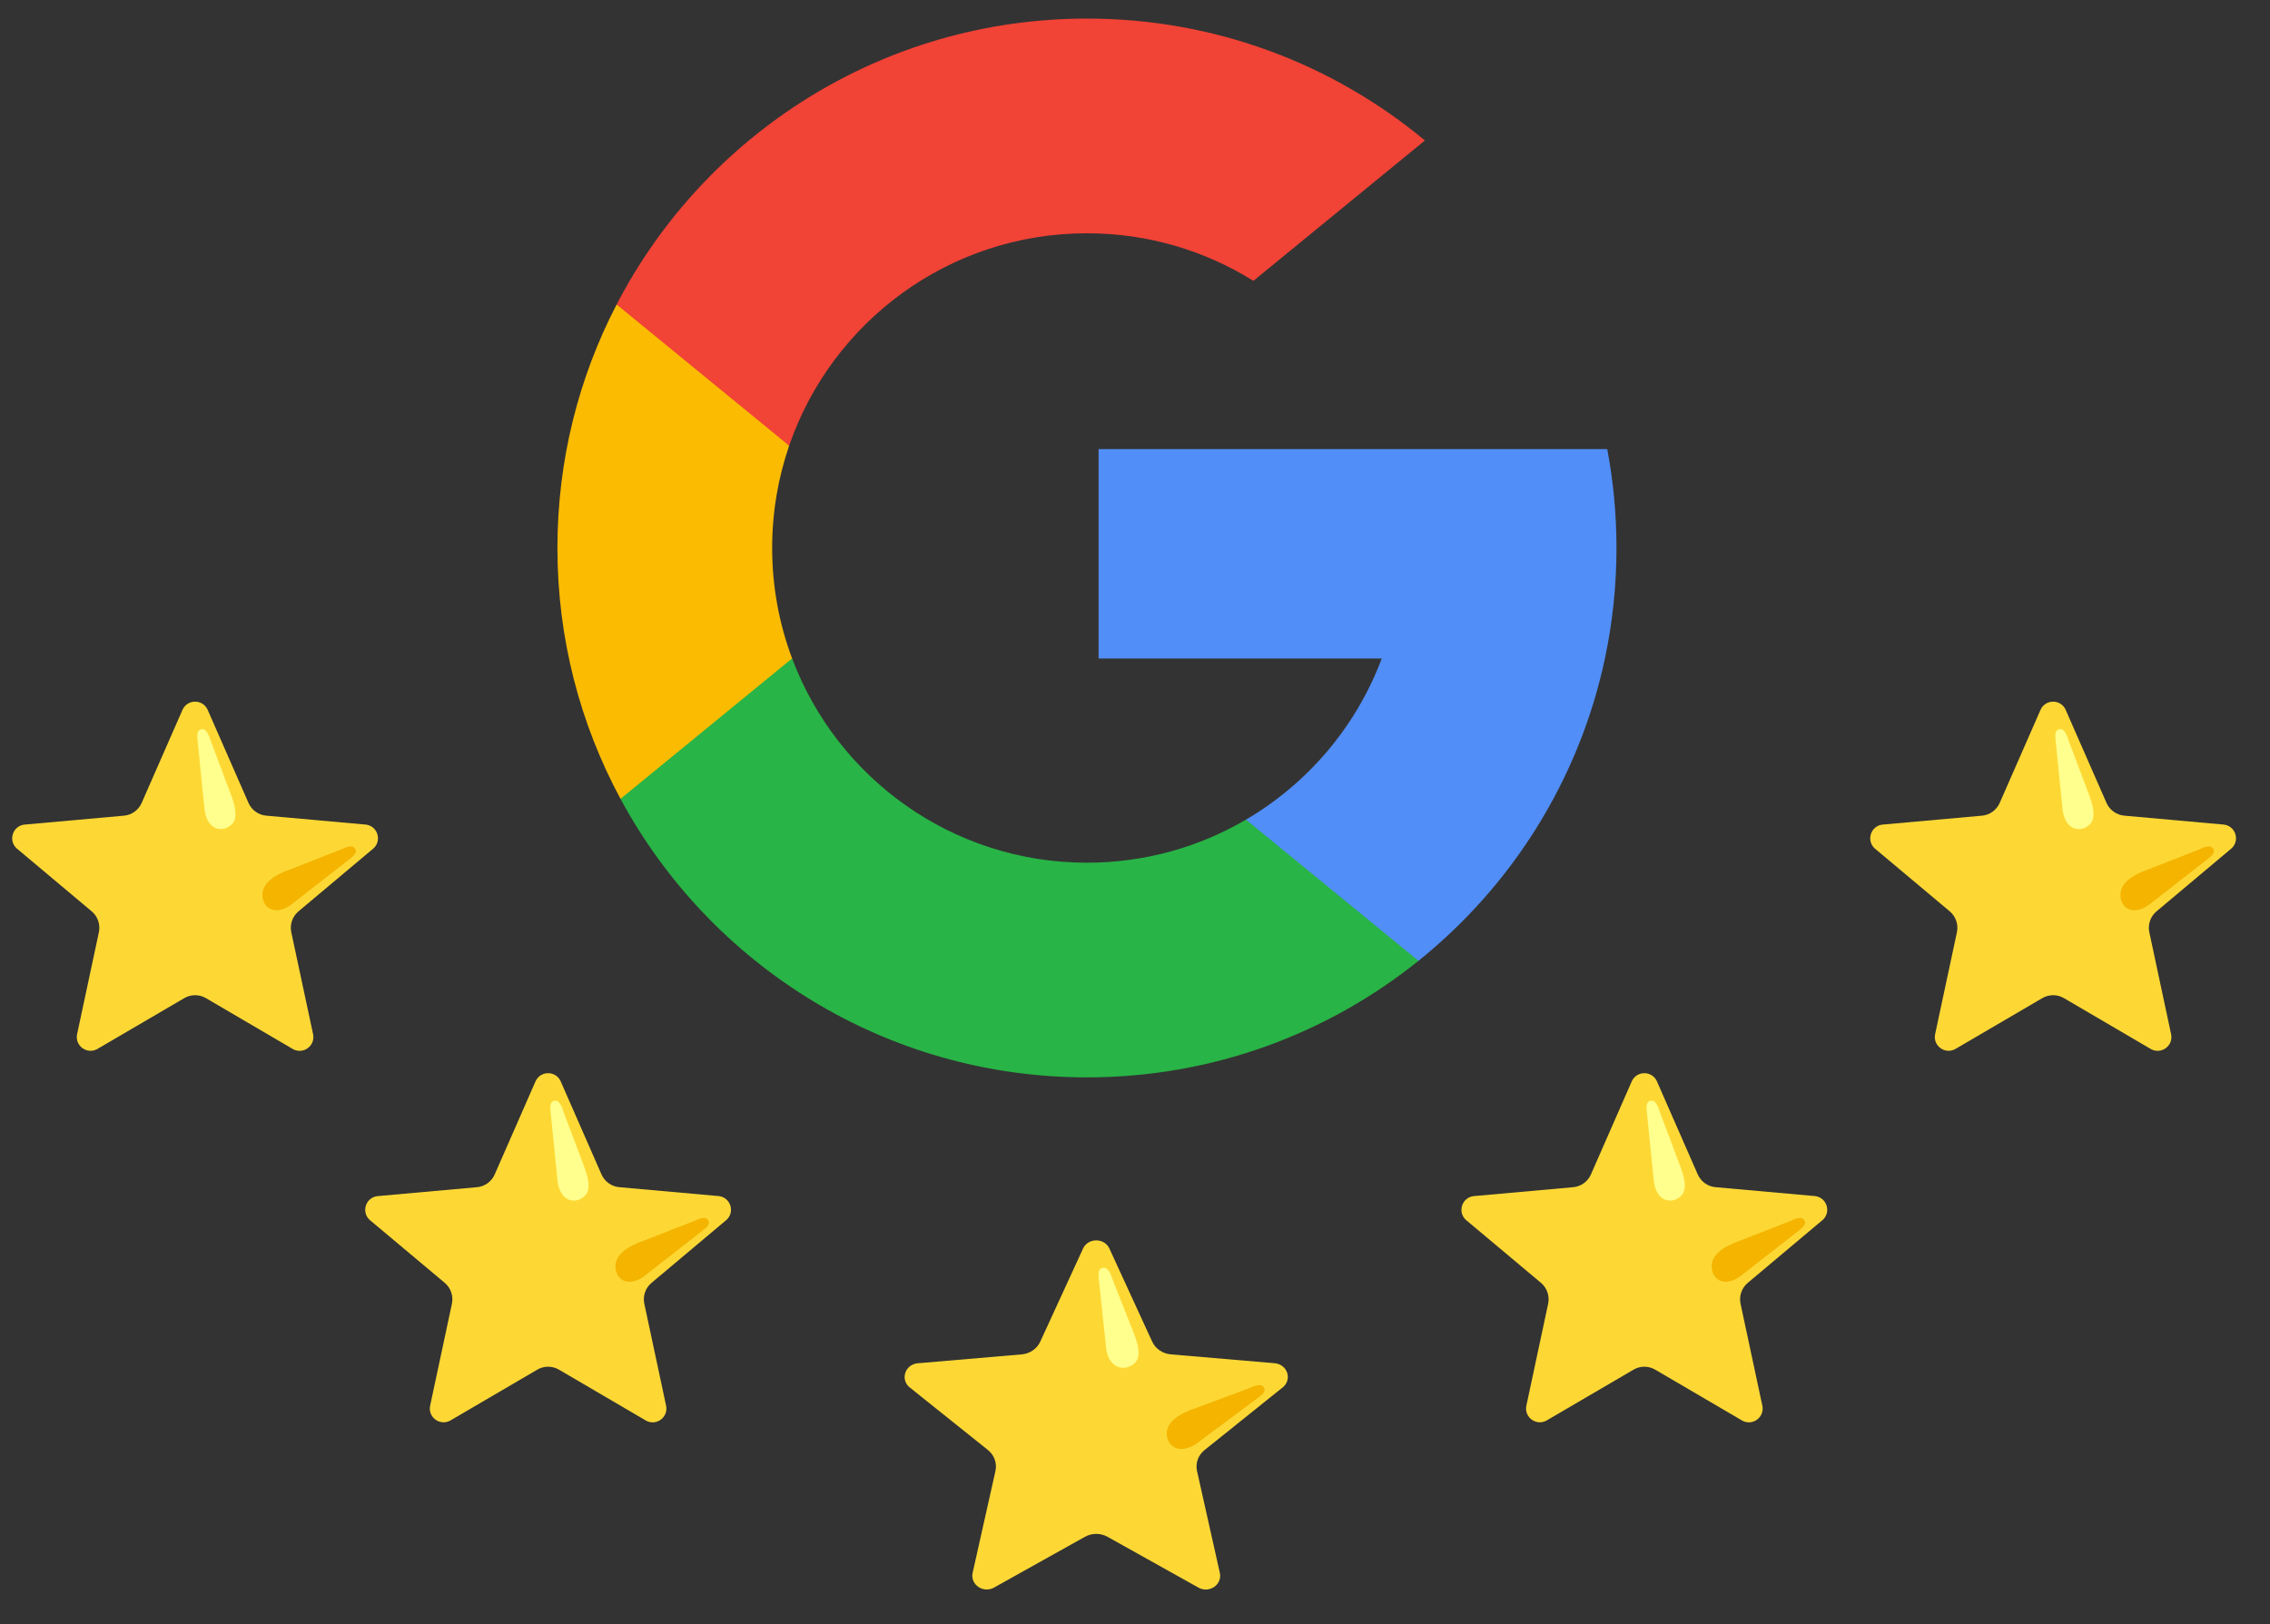 <svg xmlns="http://www.w3.org/2000/svg" width="102" height="73" viewBox="0 0 102 73" fill="none"><rect x="0" y="0" width="102" height="73" fill="#333333" stroke="none"/><g clip-path="url(#clip0_838_2041)"><path d="M35.593 29.593L33.937 35.777L27.882 35.905C26.073 32.549 25.047 28.709 25.047 24.629C25.047 20.683 26.006 16.963 27.707 13.686H27.708L33.098 14.675L35.46 20.032C34.965 21.473 34.696 23.02 34.696 24.629C34.696 26.376 35.013 28.049 35.593 29.593Z" fill="#FBBB00"></path><path d="M72.219 20.184C72.492 21.623 72.635 23.11 72.635 24.629C72.635 26.333 72.456 27.994 72.115 29.597C70.956 35.051 67.93 39.814 63.737 43.185L63.736 43.183L56.947 42.837L55.986 36.839C58.768 35.207 60.942 32.654 62.087 29.597H49.364V20.184H62.273H72.219Z" fill="#518EF8"></path><path d="M63.736 43.183L63.737 43.185C59.659 46.462 54.479 48.423 48.841 48.423C39.779 48.423 31.901 43.359 27.882 35.905L35.593 29.593C37.602 34.956 42.776 38.774 48.841 38.774C51.448 38.774 53.89 38.069 55.986 36.839L63.736 43.183Z" fill="#28B446"></path><path d="M64.028 6.313L56.32 12.623C54.151 11.268 51.587 10.485 48.841 10.485C42.639 10.485 37.368 14.477 35.46 20.032L27.708 13.686H27.707C31.667 6.051 39.645 0.835 48.841 0.835C54.614 0.835 59.908 2.891 64.028 6.313Z" fill="#F14336"></path></g><g clip-path="url(#clip1_838_2041)"><path d="M49.839 56.093L51.771 60.298C51.843 60.456 51.959 60.593 52.106 60.694C52.253 60.795 52.426 60.856 52.606 60.872L57.311 61.274C57.843 61.348 58.056 61.971 57.67 62.33L54.126 65.173C53.839 65.403 53.708 65.764 53.787 66.114L54.817 70.717C54.908 71.223 54.352 71.609 53.876 71.369L49.769 69.074C49.614 68.987 49.438 68.941 49.258 68.941C49.079 68.941 48.902 68.987 48.747 69.074L44.641 71.368C44.166 71.606 43.609 71.221 43.699 70.716L44.73 66.112C44.807 65.763 44.678 65.401 44.391 65.171L40.845 62.332C40.461 61.974 40.673 61.35 41.204 61.276L45.909 60.873C46.089 60.857 46.262 60.796 46.409 60.695C46.556 60.594 46.672 60.457 46.744 60.299L48.676 56.094C48.915 55.634 49.601 55.634 49.839 56.093Z" fill="#FDD835"></path><path d="M49.699 60.55L49.371 57.451C49.359 57.279 49.321 56.983 49.611 56.983C49.841 56.983 49.966 57.439 49.966 57.439L50.947 59.926C51.317 60.873 51.165 61.198 50.808 61.389C50.398 61.609 49.792 61.437 49.699 60.55Z" fill="#FFFF8D"></path><path d="M53.747 64.897L56.562 62.8C56.701 62.689 56.952 62.513 56.752 62.311C56.592 62.152 56.162 62.381 56.162 62.381L53.698 63.3C52.963 63.543 52.475 63.901 52.432 64.353C52.376 64.956 52.943 65.421 53.747 64.897Z" fill="#F4B400"></path></g><g clip-path="url(#clip2_838_2041)"><path d="M74.442 48.579L76.286 52.784C76.355 52.942 76.466 53.079 76.606 53.18C76.746 53.281 76.911 53.342 77.083 53.358L81.574 53.76C82.082 53.834 82.285 54.458 81.917 54.816L78.533 57.659C78.259 57.889 78.135 58.25 78.21 58.6L79.194 63.203C79.28 63.709 78.75 64.095 78.295 63.855L74.375 61.56C74.227 61.473 74.059 61.427 73.887 61.427C73.716 61.427 73.547 61.473 73.4 61.56L69.479 63.854C69.026 64.092 68.495 63.707 68.581 63.202L69.564 58.598C69.638 58.249 69.515 57.887 69.241 57.657L65.856 54.818C65.489 54.46 65.692 53.836 66.199 53.762L70.69 53.359C70.862 53.343 71.027 53.282 71.167 53.181C71.308 53.08 71.418 52.943 71.487 52.785L73.331 48.58C73.56 48.12 74.215 48.12 74.442 48.579Z" fill="#FDD835"></path><path d="M74.308 53.036L73.995 49.937C73.983 49.765 73.948 49.469 74.224 49.469C74.443 49.469 74.562 49.925 74.562 49.925L75.499 52.413C75.853 53.359 75.708 53.684 75.367 53.875C74.975 54.095 74.397 53.923 74.308 53.036Z" fill="#FFFF8D"></path><path d="M78.172 57.383L80.859 55.286C80.992 55.175 81.232 54.999 81.04 54.797C80.888 54.638 80.477 54.867 80.477 54.867L78.125 55.786C77.424 56.029 76.958 56.388 76.917 56.84C76.864 57.442 77.405 57.907 78.172 57.383Z" fill="#F4B400"></path></g><path d="M92.809 31.881L94.653 36.086C94.722 36.244 94.833 36.381 94.973 36.482C95.113 36.583 95.278 36.644 95.45 36.66L99.942 37.063C100.45 37.137 100.652 37.76 100.284 38.119L96.901 40.961C96.627 41.191 96.502 41.553 96.578 41.902L97.561 46.506C97.647 47.011 97.117 47.397 96.662 47.158L92.742 44.862C92.594 44.775 92.426 44.729 92.255 44.729C92.083 44.729 91.915 44.775 91.767 44.862L87.847 47.156C87.394 47.395 86.862 47.01 86.948 46.504L87.932 41.901C88.006 41.551 87.882 41.19 87.609 40.96L84.224 38.12C83.857 37.763 84.06 37.138 84.566 37.064L89.058 36.661C89.23 36.646 89.394 36.584 89.535 36.483C89.675 36.382 89.785 36.246 89.855 36.087L91.699 31.882C91.927 31.422 92.582 31.422 92.809 31.881Z" fill="#FDD835"></path><path d="M92.675 36.338L92.363 33.24C92.35 33.067 92.315 32.771 92.592 32.771C92.811 32.771 92.93 33.227 92.93 33.227L93.867 35.715C94.22 36.661 94.075 36.986 93.734 37.178C93.342 37.397 92.764 37.226 92.675 36.338Z" fill="#FFFF8D"></path><path d="M96.539 40.686L99.227 38.589C99.359 38.478 99.599 38.301 99.407 38.1C99.255 37.941 98.844 38.169 98.844 38.169L96.493 39.089C95.791 39.331 95.326 39.69 95.284 40.142C95.231 40.745 95.772 41.209 96.539 40.686Z" fill="#F4B400"></path><path d="M25.184 48.579L27.027 52.784C27.097 52.942 27.207 53.079 27.348 53.18C27.488 53.281 27.653 53.342 27.825 53.358L32.316 53.76C32.824 53.834 33.027 54.458 32.658 54.816L29.275 57.659C29.001 57.889 28.877 58.25 28.952 58.6L29.935 63.203C30.022 63.709 29.492 64.095 29.037 63.855L25.117 61.56C24.969 61.473 24.8 61.427 24.629 61.427C24.458 61.427 24.289 61.473 24.141 61.56L20.221 63.854C19.768 64.092 19.236 63.707 19.323 63.202L20.306 58.598C20.38 58.249 20.257 57.887 19.983 57.657L16.598 54.818C16.231 54.46 16.434 53.836 16.941 53.762L21.432 53.359C21.604 53.343 21.769 53.282 21.909 53.181C22.049 53.08 22.16 52.943 22.229 52.785L24.073 48.58C24.302 48.12 24.956 48.12 25.184 48.579Z" fill="#FDD835"></path><path d="M25.049 53.036L24.737 49.937C24.725 49.765 24.689 49.469 24.966 49.469C25.185 49.469 25.304 49.925 25.304 49.925L26.241 52.413C26.595 53.359 26.449 53.684 26.108 53.875C25.717 54.095 25.139 53.923 25.049 53.036Z" fill="#FFFF8D"></path><path d="M28.914 57.383L31.601 55.286C31.734 55.175 31.974 54.999 31.782 54.797C31.63 54.638 31.219 54.867 31.219 54.867L28.867 55.786C28.166 56.029 27.7 56.388 27.659 56.84C27.605 57.442 28.146 57.907 28.914 57.383Z" fill="#F4B400"></path><path d="M9.321 31.881L11.165 36.086C11.234 36.244 11.345 36.381 11.485 36.482C11.625 36.583 11.79 36.644 11.962 36.66L16.453 37.063C16.961 37.137 17.164 37.76 16.796 38.119L13.412 40.961C13.138 41.191 13.014 41.553 13.089 41.902L14.073 46.506C14.159 47.011 13.629 47.397 13.174 47.158L9.254 44.862C9.106 44.775 8.938 44.729 8.766 44.729C8.595 44.729 8.426 44.775 8.279 44.862L4.358 47.156C3.905 47.395 3.374 47.01 3.46 46.504L4.443 41.901C4.517 41.551 4.394 41.19 4.12 40.96L0.736 38.12C0.368 37.763 0.571 37.138 1.078 37.064L5.569 36.661C5.741 36.646 5.906 36.584 6.046 36.483C6.187 36.382 6.297 36.246 6.366 36.087L8.21 31.882C8.439 31.422 9.094 31.422 9.321 31.881Z" fill="#FDD835"></path><path d="M9.187 36.338L8.874 33.24C8.862 33.067 8.826 32.771 9.103 32.771C9.322 32.771 9.442 33.227 9.442 33.227L10.378 35.715C10.732 36.661 10.587 36.986 10.245 37.178C9.854 37.397 9.276 37.226 9.187 36.338Z" fill="#FFFF8D"></path><path d="M13.051 40.686L15.738 38.589C15.871 38.478 16.111 38.301 15.919 38.1C15.767 37.941 15.356 38.169 15.356 38.169L13.004 39.089C12.303 39.331 11.837 39.69 11.796 40.142C11.743 40.745 12.284 41.209 13.051 40.686Z" fill="#F4B400"></path><defs><clipPath id="clip0_838_2041"><rect width="47.588" height="47.588" fill="white" transform="translate(25.047 0.835)"></rect></clipPath><clipPath id="clip1_838_2041"><rect width="17.95" height="17.95" fill="white" transform="translate(40.075 54.685)"></rect></clipPath><clipPath id="clip2_838_2041"><rect width="17.533" height="17.533" fill="white" transform="translate(65.121 47.588)"></rect></clipPath></defs></svg>
